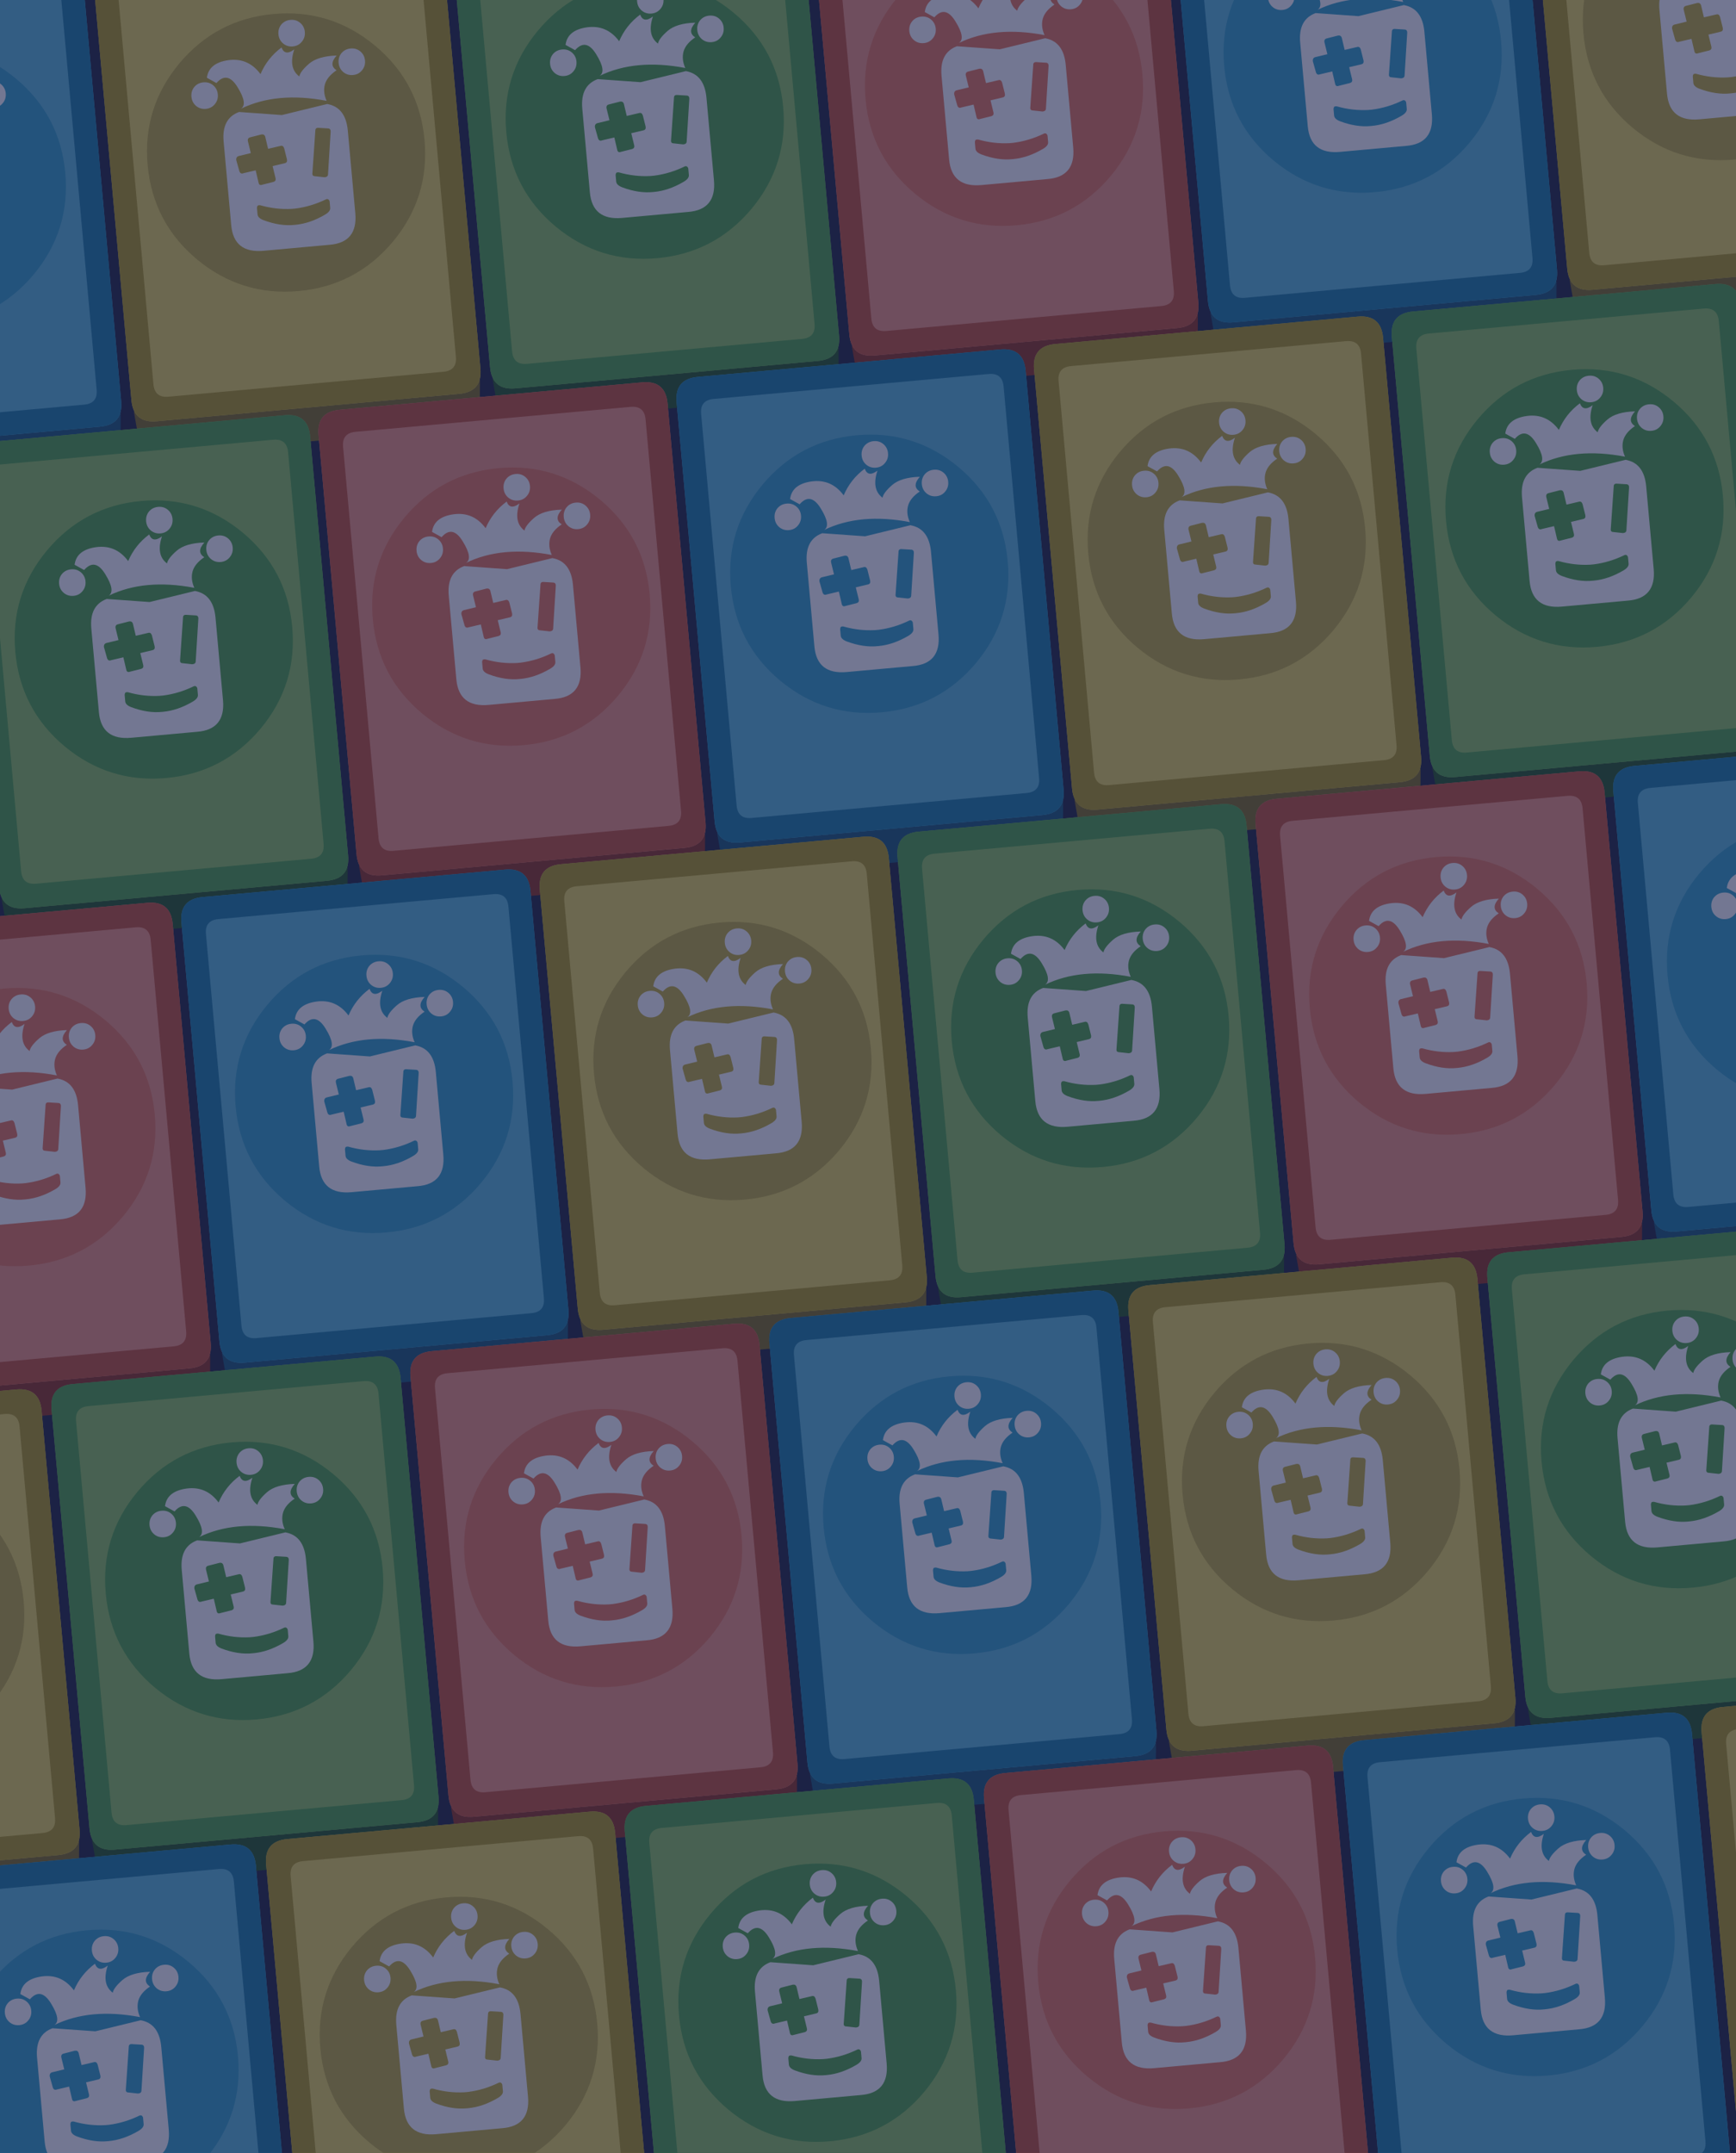
<svg xmlns="http://www.w3.org/2000/svg" version="1.1" xmlns:xlink="http://www.w3.org/1999/xlink" preserveAspectRatio="none" x="0px" y="0px" width="288px" height="357px" viewBox="0 0 288 357">
<defs>
<filter id="Filter_1" x="-20%" y="-20%" width="140%" height="140%" color-interpolation-filters="sRGB">
<feColorMatrix in="SourceGraphic" type="matrix" values="0 0 0 0 255 0 0 0 0 255 0 0 0 0 255 0 0 0 255 0" result="result1"/>

<feColorMatrix in="SourceGraphic" type="matrix" values="0 0 0 0 0 0 0 0 0 0 0 0 0 0 0 0 0 0 1 -0.816" result="result2"/>

<feComposite in2="result1" in="result2" operator="in" result="result3"/>
</filter>

<filter id="Filter_2" x="-20%" y="-20%" width="140%" height="140%" color-interpolation-filters="sRGB">
<feColorMatrix in="SourceGraphic" type="matrix" values="0 0 0 0 255 0 0 0 0 255 0 0 0 0 255 0 0 0 255 0" result="result1"/>

<feColorMatrix in="SourceGraphic" type="matrix" values="0 0 0 0 0 0 0 0 0 0 0 0 0 0 0 0 0 0 1 -0.871" result="result2"/>

<feComposite in2="result1" in="result2" operator="in" result="result3"/>
</filter>

<filter id="Filter_3" x="-20%" y="-20%" width="140%" height="140%" color-interpolation-filters="sRGB">
<feColorMatrix in="SourceGraphic" type="matrix" values="1 0 0 0 0 0 1 0 0 0 0 0 1 0 0 0 0 0 1 0 " result="result1"/>
</filter>

<g id="mcBGRummyq_0_Layer3_0_FILL">
<path fill="#090D24" stroke="none" d="
M 354.2 23.15
L 46.95 23.15 46.95 399.25 354.2 399.25 354.2 23.15 Z"/>
</g>

<g id="mcPieceD109_0_Layer4_0_FILL">
<path fill="#756000" stroke="none" d="
M 149.35 195
L 0.6 195 1.45 204.95
Q 2.331 214.505 12 214.5
L 137.9 214.5
Q 147.556 214.505 148.4 204.95
L 149.35 195 Z"/>
</g>

<g id="mcPieceD109_0_Layer3_0_FILL">
<path fill="#ECD543" stroke="none" d="
M 322.95 79
Q 322.95 69 312.95 69
L 182.95 69
Q 172.95 69 172.95 79
L 172.95 259
Q 172.95 269 182.95 269
L 312.95 269
Q 322.95 269 322.95 259
L 322.95 79 Z"/>
</g>

<g id="mcPieceD109_0_Layer2_0_FILL">
<path fill="#AC9200" stroke="none" d="
M 150 10
Q 150 0 140 0
L 10 0
Q 0 0 0 10
L 0 190
Q 0 200 10 200
L 140 200
Q 150 200 150 190
L 150 10
M 134.1 10
Q 140 10 140 15.9
L 140 184.1
Q 140 190 134.1 190
L 15.9 190
Q 10 190 10 184.1
L 10 15.9
Q 10 10 15.9 10
L 134.1 10 Z"/>
</g>

<g id="mcPieceD109_0_Layer1_0_FILL">
<path fill="#BDA721" stroke="none" d="
M 135 90.5
Q 135 65.9 117.6 48.45 100.1 31 75.5 31 50.9 31 33.4 48.45 16 65.9 16 90.5 16 115.15 33.4 132.6 50.9 150 75.5 150 100.1 150 117.6 132.6 135 115.15 135 90.5 Z"/>
</g>

<g id="FL_0_Comun_Logo_OPQA_mcLogoOPQACara2_0_Layer2_0_FILL">
<path fill="#FFFFFF" stroke="none" d="
M 45.65 27.65
Q 45.55 27.6 45.45 27.6
L 25.75 30.55 7.7 27.6
Q 7.6 27.6 7.55 27.65
L 7.5 27.65
Q 0 29.8 0 39.55
L 0 75.35
Q 0 87.45 12.75 87.45
L 40.95 87.45
Q 53.15 87.6 53.15 75
L 53.15 39.6
Q 53.1 29.8 45.6 27.65
L 45.65 27.65
M 40.85 37.4
L 44.8 38
Q 46.05 38.15 45.8 39.65
L 43.05 57.55
Q 42.9 58.6 41.5 58.6
L 37.55 57.8
Q 36.3 57.7 36.45 56.55
L 39.35 38.5
Q 39.45 37.15 40.85 37.4
M 4.65 47.9
Q 4.65 46.4 6.05 46.25
L 11.1 45.5 10.35 40.55
Q 10.1 39.05 11.35 38.8
L 16.3 38
Q 17.6 37.9 17.85 39.15
L 18.6 44.35 23.95 43.6
Q 25.1 43.35 25.45 44.75
L 26.2 49.55
Q 26.35 50.95 25.1 51.1
L 19.85 51.85 20.65 57.2
Q 20.75 58.35 19.6 58.6
L 14.8 59.35
Q 13.4 59.75 13.25 58.35
L 12.5 53 7.2 53.75
Q 5.9 54.15 5.55 52.75
L 4.65 47.9
M 26.3 70.75
L 27.95 70.75
Q 34.7 70.5 41.3 68 41.8 67.85 42.2 68.1 42.7 68.6 42.7 69.1
L 42.7 71.8
Q 42.7 73.3 40.3 74.45 33.55 77.65 27.2 77.65
L 26.95 77.65
Q 20.75 77.75 13.9 74.45 11.6 73.3 11.6 71.8
L 11.6 69.1
Q 11.6 68.6 11.95 68.1 12.35 67.85 13.1 68 19.6 70.5 26.3 70.75 Z"/>
</g>

<g id="FL_0_Comun_Logo_OPQA_mcLogoOPQACara2_0_Layer1_0_FILL">
<path fill="#FFFFFF" stroke="none" d="
M 45.3 26.25
Q 43.999 22.43 45.2 19.2 46.454 15.968 50.7 13.65 47.397 11.078 51.3 7.4 43.275 6.914 39.2 9.85 35.187 12.783 34.65 14.85 30.196 10.838 33.55 3.15 29.284 5.799 28.2 1.85 21.744 5.814 18.25 12.35 13.676 4.844 5.2 5.2 -3.276 5.606 -4.65 11.85
L -0.8 14.45
Q 4.359 9.551 8.05 17.1 11.801 24.65 8.6 26.3 24.5 20.3 45.3 26.25 Z"/>
</g>

<g id="FL_0_Comun_Logo_OPQA_mcLogoOPQACara2_0_Layer0_0_FILL">
<path fill="#FFFFFF" stroke="none" d="
M -0.65 19.3
Q -0.65 16.9 -2.3 15.25 -3.9 13.65 -6.3 13.65 -8.7 13.65 -10.35 15.25 -11.95 16.9 -11.95 19.3 -11.95 21.7 -10.35 23.35 -8.7 25 -6.3 25 -3.9 25 -2.3 23.35 -0.65 21.7 -0.65 19.3
M 63.15 10.6
Q 63.15 8.2 61.5 6.55 59.9 4.95 57.5 4.95 55.1 4.95 53.45 6.55 51.85 8.2 51.85 10.6 51.85 13 53.45 14.65 55.1 16.3 57.5 16.3 59.9 16.3 61.5 14.65 63.15 13 63.15 10.6
M 38.7 -3.85
Q 38.7 -6.25 37.05 -7.9 35.45 -9.5 33.05 -9.5 30.65 -9.5 29 -7.9 27.4 -6.25 27.4 -3.85 27.4 -1.45 29 0.2 30.65 1.85 33.05 1.85 35.45 1.85 37.05 0.2 38.7 -1.45 38.7 -3.85 Z"/>
</g>

<g id="mcPieceB109_0_Layer4_0_FILL">
<path fill="#851F01" stroke="none" d="
M 149.35 195
L 0.6 195 1.45 204.95
Q 2.331 214.505 12 214.5
L 137.9 214.5
Q 147.556 214.505 148.4 204.95
L 149.35 195 Z"/>
</g>

<g id="mcPieceB109_0_Layer3_0_FILL">
<path fill="#F58C6C" stroke="none" d="
M 322.95 79
Q 322.95 69 312.95 69
L 182.95 69
Q 172.95 69 172.95 79
L 172.95 259
Q 172.95 269 182.95 269
L 312.95 269
Q 322.95 269 322.95 259
L 322.95 79 Z"/>
</g>

<g id="mcPieceB109_0_Layer2_0_FILL">
<path fill="#C24019" stroke="none" d="
M 150 10
Q 150 0 140 0
L 10 0
Q 0 0 0 10
L 0 190
Q 0 200 10 200
L 140 200
Q 150 200 150 190
L 150 10
M 134.1 10
Q 140 10 140 15.9
L 140 184.1
Q 140 190 134.1 190
L 15.9 190
Q 10 190 10 184.1
L 10 15.9
Q 10 10 15.9 10
L 134.1 10 Z"/>
</g>

<g id="mcPieceB109_0_Layer1_0_FILL">
<path fill="#E96A44" stroke="none" d="
M 135 90.5
Q 135 65.9 117.6 48.45 100.1 31 75.5 31 50.9 31 33.4 48.45 16 65.9 16 90.5 16 115.15 33.4 132.6 50.9 150 75.5 150 100.1 150 117.6 132.6 135 115.15 135 90.5 Z"/>
</g>

<g id="mcPieceC109_0_Layer4_0_FILL">
<path fill="#004664" stroke="none" d="
M 149.35 195
L 0.6 195 1.45 204.95
Q 2.331 214.505 12 214.5
L 137.9 214.5
Q 147.556 214.505 148.4 204.95
L 149.35 195 Z"/>
</g>

<g id="mcPieceC109_0_Layer3_0_FILL">
<path fill="#4BB4D4" stroke="none" d="
M 322.95 79
Q 322.95 69 312.95 69
L 182.95 69
Q 172.95 69 172.95 79
L 172.95 259
Q 172.95 269 182.95 269
L 312.95 269
Q 322.95 269 322.95 259
L 322.95 79 Z"/>
</g>

<g id="mcPieceC109_0_Layer2_0_FILL">
<path fill="#007299" stroke="none" d="
M 150 10
Q 150 0 140 0
L 10 0
Q 0 0 0 10
L 0 190
Q 0 200 10 200
L 140 200
Q 150 200 150 190
L 150 10
M 134.1 10
Q 140 10 140 15.9
L 140 184.1
Q 140 190 134.1 190
L 15.9 190
Q 10 190 10 184.1
L 10 15.9
Q 10 10 15.9 10
L 134.1 10 Z"/>
</g>

<g id="mcPieceC109_0_Layer1_0_FILL">
<path fill="#1B9AC0" stroke="none" d="
M 135 90.5
Q 135 65.9 117.6 48.45 100.1 31 75.5 31 50.9 31 33.4 48.45 16 65.9 16 90.5 16 115.15 33.4 132.6 50.9 150 75.5 150 100.1 150 117.6 132.6 135 115.15 135 90.5 Z"/>
</g>

<g id="mcPieceA109_0_Layer4_0_FILL">
<path fill="#0F4605" stroke="none" d="
M 149.35 195
L 0.6 195 1.45 204.95
Q 2.331 214.505 12 214.5
L 137.9 214.5
Q 147.556 214.505 148.4 204.95
L 149.35 195 Z"/>
</g>

<g id="mcPieceA109_0_Layer3_0_FILL">
<path fill="#85C249" stroke="none" d="
M 322.95 79
Q 322.95 69 312.95 69
L 182.95 69
Q 172.95 69 172.95 79
L 172.95 259
Q 172.95 269 182.95 269
L 312.95 269
Q 322.95 269 322.95 259
L 322.95 79 Z"/>
</g>

<g id="mcPieceA109_0_Layer2_0_FILL">
<path fill="#3D9C2C" stroke="none" d="
M 150 10
Q 150 0 140 0
L 10 0
Q 0 0 0 10
L 0 190
Q 0 200 10 200
L 140 200
Q 150 200 150 190
L 150 10
M 134.1 10
Q 140 10 140 15.9
L 140 184.1
Q 140 190 134.1 190
L 15.9 190
Q 10 190 10 184.1
L 10 15.9
Q 10 10 15.9 10
L 134.1 10 Z"/>
</g>

<g id="mcPieceA109_0_Layer1_0_FILL">
<path fill="#3D9C2C" stroke="none" d="
M 135 90.5
Q 135 65.9 117.6 48.45 100.1 31 75.5 31 50.9 31 33.4 48.45 16 65.9 16 90.5 16 115.15 33.4 132.6 50.9 150 75.5 150 100.1 150 117.6 132.6 135 115.15 135 90.5 Z"/>
</g>

<g id="mcBGRummyq_0_Layer0_0_FILL">
<path fill="#272D57" fill-opacity="0.647" stroke="none" d="
M 351.7 395.95
L 351.7 30.35 55.7 30.35 55.7 395.95 351.7 395.95 Z"/>
</g>

<path id="Layer0_0_1_STROKES" stroke="#583F1F" stroke-opacity="0.212" stroke-width="1" stroke-linejoin="round" stroke-linecap="round" fill="none" d="
M -452 47.2
L -244.8 47.2 -244.8 340.8 -452 340.8 -452 47.2 Z"/>

<path id="mcPieceD109_0_Layer3_0_1_STROKES" stroke="#FFFFFF" stroke-opacity="0" stroke-width="7.95" stroke-linejoin="round" stroke-linecap="round" fill="none" d="
M 182.95 69
L 312.95 69
Q 322.95 69 322.95 79
L 322.95 259
Q 322.95 269 312.95 269
L 182.95 269
Q 172.95 269 172.95 259
L 172.95 79
Q 172.95 69 182.95 69 Z"/>

<path id="mcPieceB109_0_Layer3_0_1_STROKES" stroke="#FFFFFF" stroke-opacity="0" stroke-width="7.95" stroke-linejoin="round" stroke-linecap="round" fill="none" d="
M 182.95 69
L 312.95 69
Q 322.95 69 322.95 79
L 322.95 259
Q 322.95 269 312.95 269
L 182.95 269
Q 172.95 269 172.95 259
L 172.95 79
Q 172.95 69 182.95 69 Z"/>

<path id="mcPieceC109_0_Layer3_0_1_STROKES" stroke="#FFFFFF" stroke-opacity="0" stroke-width="7.95" stroke-linejoin="round" stroke-linecap="round" fill="none" d="
M 182.95 69
L 312.95 69
Q 322.95 69 322.95 79
L 322.95 259
Q 322.95 269 312.95 269
L 182.95 269
Q 172.95 269 172.95 259
L 172.95 79
Q 172.95 69 182.95 69 Z"/>

<path id="mcPieceA109_0_Layer3_0_1_STROKES" stroke="#FFFFFF" stroke-opacity="0" stroke-width="7.95" stroke-linejoin="round" stroke-linecap="round" fill="none" d="
M 182.95 69
L 312.95 69
Q 322.95 69 322.95 79
L 322.95 259
Q 322.95 269 312.95 269
L 182.95 269
Q 172.95 269 172.95 259
L 172.95 79
Q 172.95 69 182.95 69 Z"/>
</defs>

<g transform="matrix( 1, 0, 0, 1, 0,0) ">
<use xlink:href="#Layer0_0_1_STROKES"/>
</g>

<g id="mcBG" transform="matrix( 1, 0, 0, 1, 0,0) ">
<g transform="matrix( 1, 0, 0, 1, -60.5,-35.15) ">
<g transform="matrix( 1, 0, 0, 1, 0,0) ">
<use xlink:href="#mcBGRummyq_0_Layer3_0_FILL"/>
</g>

<g transform="matrix( 0.386, -0.035, 0.035, 0.386, 313.85,6.35) ">
<g transform="matrix( 1, 0, 0, 1, 0,0) ">
<use xlink:href="#mcPieceD109_0_Layer4_0_FILL"/>
</g>

<g transform="matrix( 1, 0, 0, 1, -172.95,-69) ">
<use xlink:href="#mcPieceD109_0_Layer3_0_FILL"/>

<use xlink:href="#mcPieceD109_0_Layer3_0_1_STROKES"/>
</g>

<g transform="matrix( 1, 0, 0, 1, 0,0) ">
<use xlink:href="#mcPieceD109_0_Layer2_0_FILL"/>
</g>

<g transform="matrix( 1, 0, 0, 1, 0,0) ">
<use xlink:href="#mcPieceD109_0_Layer1_0_FILL"/>
</g>

<g transform="matrix( 1.004, 0, 0, 1.004, 49.3,43.7) ">
<g transform="matrix( 1, 0, 0, 1, 0,0) ">
<use filter="url(#Filter_1)" xlink:href="#FL_0_Comun_Logo_OPQA_mcLogoOPQACara2_0_Layer2_0_FILL"/>
</g>

<g transform="matrix( 1, 0, 0, 1, 0,0) ">
<use filter="url(#Filter_1)" xlink:href="#FL_0_Comun_Logo_OPQA_mcLogoOPQACara2_0_Layer1_0_FILL"/>
</g>

<g transform="matrix( 1, 0, 0, 1, 0,0) ">
<use filter="url(#Filter_1)" xlink:href="#FL_0_Comun_Logo_OPQA_mcLogoOPQACara2_0_Layer0_0_FILL"/>
</g>
</g>
</g>

<g transform="matrix( 0.386, -0.035, 0.035, 0.386, 350.35,81.7) ">
<g transform="matrix( 1, 0, 0, 1, 0,0) ">
<use xlink:href="#mcPieceB109_0_Layer4_0_FILL"/>
</g>

<g transform="matrix( 1, 0, 0, 1, -172.95,-69) ">
<use xlink:href="#mcPieceB109_0_Layer3_0_FILL"/>

<use xlink:href="#mcPieceB109_0_Layer3_0_1_STROKES"/>
</g>

<g transform="matrix( 1, 0, 0, 1, 0,0) ">
<use xlink:href="#mcPieceB109_0_Layer2_0_FILL"/>
</g>

<g transform="matrix( 1, 0, 0, 1, 0,0) ">
<use xlink:href="#mcPieceB109_0_Layer1_0_FILL"/>
</g>

<g transform="matrix( 1.004, 0, 0, 1.004, 49.3,43.7) ">
<g transform="matrix( 1, 0, 0, 1, 0,0) ">
<use filter="url(#Filter_2)" xlink:href="#FL_0_Comun_Logo_OPQA_mcLogoOPQACara2_0_Layer2_0_FILL"/>
</g>

<g transform="matrix( 1, 0, 0, 1, 0,0) ">
<use filter="url(#Filter_2)" xlink:href="#FL_0_Comun_Logo_OPQA_mcLogoOPQACara2_0_Layer1_0_FILL"/>
</g>

<g transform="matrix( 1, 0, 0, 1, 0,0) ">
<use filter="url(#Filter_2)" xlink:href="#FL_0_Comun_Logo_OPQA_mcLogoOPQACara2_0_Layer0_0_FILL"/>
</g>
</g>
</g>

<g transform="matrix( 0.386, -0.035, 0.035, 0.386, 16.05,33.6) ">
<g transform="matrix( 1, 0, 0, 1, 0,0) ">
<use xlink:href="#mcPieceC109_0_Layer4_0_FILL"/>
</g>

<g transform="matrix( 1, 0, 0, 1, -172.95,-69) ">
<use xlink:href="#mcPieceC109_0_Layer3_0_FILL"/>

<use xlink:href="#mcPieceC109_0_Layer3_0_1_STROKES"/>
</g>

<g transform="matrix( 1, 0, 0, 1, 0,0) ">
<use xlink:href="#mcPieceC109_0_Layer2_0_FILL"/>
</g>

<g transform="matrix( 1, 0, 0, 1, 0,0) ">
<use xlink:href="#mcPieceC109_0_Layer1_0_FILL"/>
</g>

<g transform="matrix( 1.004, 0, 0, 1.004, 49.3,43.7) ">
<g transform="matrix( 1, 0, 0, 1, 0,0) ">
<use filter="url(#Filter_2)" xlink:href="#FL_0_Comun_Logo_OPQA_mcLogoOPQACara2_0_Layer2_0_FILL"/>
</g>

<g transform="matrix( 1, 0, 0, 1, 0,0) ">
<use filter="url(#Filter_2)" xlink:href="#FL_0_Comun_Logo_OPQA_mcLogoOPQACara2_0_Layer1_0_FILL"/>
</g>

<g transform="matrix( 1, 0, 0, 1, 0,0) ">
<use filter="url(#Filter_2)" xlink:href="#FL_0_Comun_Logo_OPQA_mcLogoOPQACara2_0_Layer0_0_FILL"/>
</g>
</g>
</g>

<g transform="matrix( 0.386, -0.035, 0.035, 0.386, 75.65,28.15) ">
<g transform="matrix( 1, 0, 0, 1, 0,0) ">
<use xlink:href="#mcPieceD109_0_Layer4_0_FILL"/>
</g>

<g transform="matrix( 1, 0, 0, 1, -172.95,-69) ">
<use xlink:href="#mcPieceD109_0_Layer3_0_FILL"/>

<use xlink:href="#mcPieceD109_0_Layer3_0_1_STROKES"/>
</g>

<g transform="matrix( 1, 0, 0, 1, 0,0) ">
<use xlink:href="#mcPieceD109_0_Layer2_0_FILL"/>
</g>

<g transform="matrix( 1, 0, 0, 1, 0,0) ">
<use xlink:href="#mcPieceD109_0_Layer1_0_FILL"/>
</g>

<g transform="matrix( 1.004, 0, 0, 1.004, 49.3,43.7) ">
<g transform="matrix( 1, 0, 0, 1, 0,0) ">
<use filter="url(#Filter_1)" xlink:href="#FL_0_Comun_Logo_OPQA_mcLogoOPQACara2_0_Layer2_0_FILL"/>
</g>

<g transform="matrix( 1, 0, 0, 1, 0,0) ">
<use filter="url(#Filter_1)" xlink:href="#FL_0_Comun_Logo_OPQA_mcLogoOPQACara2_0_Layer1_0_FILL"/>
</g>

<g transform="matrix( 1, 0, 0, 1, 0,0) ">
<use filter="url(#Filter_1)" xlink:href="#FL_0_Comun_Logo_OPQA_mcLogoOPQACara2_0_Layer0_0_FILL"/>
</g>
</g>
</g>

<g filter="url(#Filter_3)" transform="matrix( 1, 0, 0, 1, 60.5,35.15) ">
<g transform="matrix( 0.386, -0.035, 0.035, 0.386, 74.65,-12.45) ">
<g transform="matrix( 1, 0, 0, 1, 0,0) ">
<use xlink:href="#mcPieceA109_0_Layer4_0_FILL"/>
</g>

<g transform="matrix( 1, 0, 0, 1, -172.95,-69) ">
<use xlink:href="#mcPieceA109_0_Layer3_0_FILL"/>

<use xlink:href="#mcPieceA109_0_Layer3_0_1_STROKES"/>
</g>

<g transform="matrix( 1, 0, 0, 1, 0,0) ">
<use xlink:href="#mcPieceA109_0_Layer2_0_FILL"/>
</g>

<g transform="matrix( 1, 0, 0, 1, 0,0) ">
<use xlink:href="#mcPieceA109_0_Layer1_0_FILL"/>
</g>

<g transform="matrix( 1.004, 0, 0, 1.004, 49.3,43.7) ">
<g transform="matrix( 1, 0, 0, 1, 0,0) ">
<use filter="url(#Filter_2)" xlink:href="#FL_0_Comun_Logo_OPQA_mcLogoOPQACara2_0_Layer2_0_FILL"/>
</g>

<g transform="matrix( 1, 0, 0, 1, 0,0) ">
<use filter="url(#Filter_2)" xlink:href="#FL_0_Comun_Logo_OPQA_mcLogoOPQACara2_0_Layer1_0_FILL"/>
</g>

<g transform="matrix( 1, 0, 0, 1, 0,0) ">
<use filter="url(#Filter_2)" xlink:href="#FL_0_Comun_Logo_OPQA_mcLogoOPQACara2_0_Layer0_0_FILL"/>
</g>
</g>
</g>
</g>

<g transform="matrix( 0.386, -0.035, 0.035, 0.386, 194.75,17.25) ">
<g transform="matrix( 1, 0, 0, 1, 0,0) ">
<use xlink:href="#mcPieceB109_0_Layer4_0_FILL"/>
</g>

<g transform="matrix( 1, 0, 0, 1, -172.95,-69) ">
<use xlink:href="#mcPieceB109_0_Layer3_0_FILL"/>

<use xlink:href="#mcPieceB109_0_Layer3_0_1_STROKES"/>
</g>

<g transform="matrix( 1, 0, 0, 1, 0,0) ">
<use xlink:href="#mcPieceB109_0_Layer2_0_FILL"/>
</g>

<g transform="matrix( 1, 0, 0, 1, 0,0) ">
<use xlink:href="#mcPieceB109_0_Layer1_0_FILL"/>
</g>

<g transform="matrix( 1.004, 0, 0, 1.004, 49.3,43.7) ">
<g transform="matrix( 1, 0, 0, 1, 0,0) ">
<use filter="url(#Filter_2)" xlink:href="#FL_0_Comun_Logo_OPQA_mcLogoOPQACara2_0_Layer2_0_FILL"/>
</g>

<g transform="matrix( 1, 0, 0, 1, 0,0) ">
<use filter="url(#Filter_2)" xlink:href="#FL_0_Comun_Logo_OPQA_mcLogoOPQACara2_0_Layer1_0_FILL"/>
</g>

<g transform="matrix( 1, 0, 0, 1, 0,0) ">
<use filter="url(#Filter_2)" xlink:href="#FL_0_Comun_Logo_OPQA_mcLogoOPQACara2_0_Layer0_0_FILL"/>
</g>
</g>
</g>

<g transform="matrix( 0.386, -0.035, 0.035, 0.386, 254.25,11.75) ">
<g transform="matrix( 1, 0, 0, 1, 0,0) ">
<use xlink:href="#mcPieceC109_0_Layer4_0_FILL"/>
</g>

<g transform="matrix( 1, 0, 0, 1, -172.95,-69) ">
<use xlink:href="#mcPieceC109_0_Layer3_0_FILL"/>

<use xlink:href="#mcPieceC109_0_Layer3_0_1_STROKES"/>
</g>

<g transform="matrix( 1, 0, 0, 1, 0,0) ">
<use xlink:href="#mcPieceC109_0_Layer2_0_FILL"/>
</g>

<g transform="matrix( 1, 0, 0, 1, 0,0) ">
<use xlink:href="#mcPieceC109_0_Layer1_0_FILL"/>
</g>

<g transform="matrix( 1.004, 0, 0, 1.004, 49.3,43.7) ">
<g transform="matrix( 1, 0, 0, 1, 0,0) ">
<use filter="url(#Filter_2)" xlink:href="#FL_0_Comun_Logo_OPQA_mcLogoOPQACara2_0_Layer2_0_FILL"/>
</g>

<g transform="matrix( 1, 0, 0, 1, 0,0) ">
<use filter="url(#Filter_2)" xlink:href="#FL_0_Comun_Logo_OPQA_mcLogoOPQACara2_0_Layer1_0_FILL"/>
</g>

<g transform="matrix( 1, 0, 0, 1, 0,0) ">
<use filter="url(#Filter_2)" xlink:href="#FL_0_Comun_Logo_OPQA_mcLogoOPQACara2_0_Layer0_0_FILL"/>
</g>
</g>
</g>

<g transform="matrix( 0.386, -0.035, 0.035, 0.386, -5.65,114.3) ">
<g transform="matrix( 1, 0, 0, 1, 0,0) ">
<use xlink:href="#mcPieceD109_0_Layer4_0_FILL"/>
</g>

<g transform="matrix( 1, 0, 0, 1, -172.95,-69) ">
<use xlink:href="#mcPieceD109_0_Layer3_0_FILL"/>

<use xlink:href="#mcPieceD109_0_Layer3_0_1_STROKES"/>
</g>

<g transform="matrix( 1, 0, 0, 1, 0,0) ">
<use xlink:href="#mcPieceD109_0_Layer2_0_FILL"/>
</g>

<g transform="matrix( 1, 0, 0, 1, 0,0) ">
<use xlink:href="#mcPieceD109_0_Layer1_0_FILL"/>
</g>

<g transform="matrix( 1.004, 0, 0, 1.004, 49.3,43.7) ">
<g transform="matrix( 1, 0, 0, 1, 0,0) ">
<use filter="url(#Filter_1)" xlink:href="#FL_0_Comun_Logo_OPQA_mcLogoOPQACara2_0_Layer2_0_FILL"/>
</g>

<g transform="matrix( 1, 0, 0, 1, 0,0) ">
<use filter="url(#Filter_1)" xlink:href="#FL_0_Comun_Logo_OPQA_mcLogoOPQACara2_0_Layer1_0_FILL"/>
</g>

<g transform="matrix( 1, 0, 0, 1, 0,0) ">
<use filter="url(#Filter_1)" xlink:href="#FL_0_Comun_Logo_OPQA_mcLogoOPQACara2_0_Layer0_0_FILL"/>
</g>
</g>
</g>

<g filter="url(#Filter_3)" transform="matrix( 1, 0, 0, 1, 60.5,35.15) ">
<g transform="matrix( 0.386, -0.035, 0.035, 0.386, -6.8,73.75) ">
<g transform="matrix( 1, 0, 0, 1, 0,0) ">
<use xlink:href="#mcPieceA109_0_Layer4_0_FILL"/>
</g>

<g transform="matrix( 1, 0, 0, 1, -172.95,-69) ">
<use xlink:href="#mcPieceA109_0_Layer3_0_FILL"/>

<use xlink:href="#mcPieceA109_0_Layer3_0_1_STROKES"/>
</g>

<g transform="matrix( 1, 0, 0, 1, 0,0) ">
<use xlink:href="#mcPieceA109_0_Layer2_0_FILL"/>
</g>

<g transform="matrix( 1, 0, 0, 1, 0,0) ">
<use xlink:href="#mcPieceA109_0_Layer1_0_FILL"/>
</g>

<g transform="matrix( 1.004, 0, 0, 1.004, 49.3,43.7) ">
<g transform="matrix( 1, 0, 0, 1, 0,0) ">
<use filter="url(#Filter_2)" xlink:href="#FL_0_Comun_Logo_OPQA_mcLogoOPQACara2_0_Layer2_0_FILL"/>
</g>

<g transform="matrix( 1, 0, 0, 1, 0,0) ">
<use filter="url(#Filter_2)" xlink:href="#FL_0_Comun_Logo_OPQA_mcLogoOPQACara2_0_Layer1_0_FILL"/>
</g>

<g transform="matrix( 1, 0, 0, 1, 0,0) ">
<use filter="url(#Filter_2)" xlink:href="#FL_0_Comun_Logo_OPQA_mcLogoOPQACara2_0_Layer0_0_FILL"/>
</g>
</g>
</g>
</g>

<g transform="matrix( 0.386, -0.035, 0.035, 0.386, 113,103.45) ">
<g transform="matrix( 1, 0, 0, 1, 0,0) ">
<use xlink:href="#mcPieceB109_0_Layer4_0_FILL"/>
</g>

<g transform="matrix( 1, 0, 0, 1, -172.95,-69) ">
<use xlink:href="#mcPieceB109_0_Layer3_0_FILL"/>

<use xlink:href="#mcPieceB109_0_Layer3_0_1_STROKES"/>
</g>

<g transform="matrix( 1, 0, 0, 1, 0,0) ">
<use xlink:href="#mcPieceB109_0_Layer2_0_FILL"/>
</g>

<g transform="matrix( 1, 0, 0, 1, 0,0) ">
<use xlink:href="#mcPieceB109_0_Layer1_0_FILL"/>
</g>

<g transform="matrix( 1.004, 0, 0, 1.004, 49.3,43.7) ">
<g transform="matrix( 1, 0, 0, 1, 0,0) ">
<use filter="url(#Filter_2)" xlink:href="#FL_0_Comun_Logo_OPQA_mcLogoOPQACara2_0_Layer2_0_FILL"/>
</g>

<g transform="matrix( 1, 0, 0, 1, 0,0) ">
<use filter="url(#Filter_2)" xlink:href="#FL_0_Comun_Logo_OPQA_mcLogoOPQACara2_0_Layer1_0_FILL"/>
</g>

<g transform="matrix( 1, 0, 0, 1, 0,0) ">
<use filter="url(#Filter_2)" xlink:href="#FL_0_Comun_Logo_OPQA_mcLogoOPQACara2_0_Layer0_0_FILL"/>
</g>
</g>
</g>

<g transform="matrix( 0.386, -0.035, 0.035, 0.386, 172.4,98) ">
<g transform="matrix( 1, 0, 0, 1, 0,0) ">
<use xlink:href="#mcPieceC109_0_Layer4_0_FILL"/>
</g>

<g transform="matrix( 1, 0, 0, 1, -172.95,-69) ">
<use xlink:href="#mcPieceC109_0_Layer3_0_FILL"/>

<use xlink:href="#mcPieceC109_0_Layer3_0_1_STROKES"/>
</g>

<g transform="matrix( 1, 0, 0, 1, 0,0) ">
<use xlink:href="#mcPieceC109_0_Layer2_0_FILL"/>
</g>

<g transform="matrix( 1, 0, 0, 1, 0,0) ">
<use xlink:href="#mcPieceC109_0_Layer1_0_FILL"/>
</g>

<g transform="matrix( 1.004, 0, 0, 1.004, 49.3,43.7) ">
<g transform="matrix( 1, 0, 0, 1, 0,0) ">
<use filter="url(#Filter_2)" xlink:href="#FL_0_Comun_Logo_OPQA_mcLogoOPQACara2_0_Layer2_0_FILL"/>
</g>

<g transform="matrix( 1, 0, 0, 1, 0,0) ">
<use filter="url(#Filter_2)" xlink:href="#FL_0_Comun_Logo_OPQA_mcLogoOPQACara2_0_Layer1_0_FILL"/>
</g>

<g transform="matrix( 1, 0, 0, 1, 0,0) ">
<use filter="url(#Filter_2)" xlink:href="#FL_0_Comun_Logo_OPQA_mcLogoOPQACara2_0_Layer0_0_FILL"/>
</g>
</g>
</g>

<g transform="matrix( 0.386, -0.035, 0.035, 0.386, 231.7,92.55) ">
<g transform="matrix( 1, 0, 0, 1, 0,0) ">
<use xlink:href="#mcPieceD109_0_Layer4_0_FILL"/>
</g>

<g transform="matrix( 1, 0, 0, 1, -172.95,-69) ">
<use xlink:href="#mcPieceD109_0_Layer3_0_FILL"/>

<use xlink:href="#mcPieceD109_0_Layer3_0_1_STROKES"/>
</g>

<g transform="matrix( 1, 0, 0, 1, 0,0) ">
<use xlink:href="#mcPieceD109_0_Layer2_0_FILL"/>
</g>

<g transform="matrix( 1, 0, 0, 1, 0,0) ">
<use xlink:href="#mcPieceD109_0_Layer1_0_FILL"/>
</g>

<g transform="matrix( 1.004, 0, 0, 1.004, 49.3,43.7) ">
<g transform="matrix( 1, 0, 0, 1, 0,0) ">
<use filter="url(#Filter_1)" xlink:href="#FL_0_Comun_Logo_OPQA_mcLogoOPQACara2_0_Layer2_0_FILL"/>
</g>

<g transform="matrix( 1, 0, 0, 1, 0,0) ">
<use filter="url(#Filter_1)" xlink:href="#FL_0_Comun_Logo_OPQA_mcLogoOPQACara2_0_Layer1_0_FILL"/>
</g>

<g transform="matrix( 1, 0, 0, 1, 0,0) ">
<use filter="url(#Filter_1)" xlink:href="#FL_0_Comun_Logo_OPQA_mcLogoOPQACara2_0_Layer0_0_FILL"/>
</g>
</g>
</g>

<g filter="url(#Filter_3)" transform="matrix( 1, 0, 0, 1, 60.5,35.15) ">
<g transform="matrix( 0.386, -0.035, 0.035, 0.386, 230.55,52) ">
<g transform="matrix( 1, 0, 0, 1, 0,0) ">
<use xlink:href="#mcPieceA109_0_Layer4_0_FILL"/>
</g>

<g transform="matrix( 1, 0, 0, 1, -172.95,-69) ">
<use xlink:href="#mcPieceA109_0_Layer3_0_FILL"/>

<use xlink:href="#mcPieceA109_0_Layer3_0_1_STROKES"/>
</g>

<g transform="matrix( 1, 0, 0, 1, 0,0) ">
<use xlink:href="#mcPieceA109_0_Layer2_0_FILL"/>
</g>

<g transform="matrix( 1, 0, 0, 1, 0,0) ">
<use xlink:href="#mcPieceA109_0_Layer1_0_FILL"/>
</g>

<g transform="matrix( 1.004, 0, 0, 1.004, 49.3,43.7) ">
<g transform="matrix( 1, 0, 0, 1, 0,0) ">
<use filter="url(#Filter_2)" xlink:href="#FL_0_Comun_Logo_OPQA_mcLogoOPQACara2_0_Layer2_0_FILL"/>
</g>

<g transform="matrix( 1, 0, 0, 1, 0,0) ">
<use filter="url(#Filter_2)" xlink:href="#FL_0_Comun_Logo_OPQA_mcLogoOPQACara2_0_Layer1_0_FILL"/>
</g>

<g transform="matrix( 1, 0, 0, 1, 0,0) ">
<use filter="url(#Filter_2)" xlink:href="#FL_0_Comun_Logo_OPQA_mcLogoOPQACara2_0_Layer0_0_FILL"/>
</g>
</g>
</g>
</g>

<g transform="matrix( 0.386, -0.035, 0.035, 0.386, 30.9,189.75) ">
<g transform="matrix( 1, 0, 0, 1, 0,0) ">
<use xlink:href="#mcPieceB109_0_Layer4_0_FILL"/>
</g>

<g transform="matrix( 1, 0, 0, 1, -172.95,-69) ">
<use xlink:href="#mcPieceB109_0_Layer3_0_FILL"/>

<use xlink:href="#mcPieceB109_0_Layer3_0_1_STROKES"/>
</g>

<g transform="matrix( 1, 0, 0, 1, 0,0) ">
<use xlink:href="#mcPieceB109_0_Layer2_0_FILL"/>
</g>

<g transform="matrix( 1, 0, 0, 1, 0,0) ">
<use xlink:href="#mcPieceB109_0_Layer1_0_FILL"/>
</g>

<g transform="matrix( 1.004, 0, 0, 1.004, 49.3,43.7) ">
<g transform="matrix( 1, 0, 0, 1, 0,0) ">
<use filter="url(#Filter_2)" xlink:href="#FL_0_Comun_Logo_OPQA_mcLogoOPQACara2_0_Layer2_0_FILL"/>
</g>

<g transform="matrix( 1, 0, 0, 1, 0,0) ">
<use filter="url(#Filter_2)" xlink:href="#FL_0_Comun_Logo_OPQA_mcLogoOPQACara2_0_Layer1_0_FILL"/>
</g>

<g transform="matrix( 1, 0, 0, 1, 0,0) ">
<use filter="url(#Filter_2)" xlink:href="#FL_0_Comun_Logo_OPQA_mcLogoOPQACara2_0_Layer0_0_FILL"/>
</g>
</g>
</g>

<g transform="matrix( 0.386, -0.035, 0.035, 0.386, 90.25,184.25) ">
<g transform="matrix( 1, 0, 0, 1, 0,0) ">
<use xlink:href="#mcPieceC109_0_Layer4_0_FILL"/>
</g>

<g transform="matrix( 1, 0, 0, 1, -172.95,-69) ">
<use xlink:href="#mcPieceC109_0_Layer3_0_FILL"/>

<use xlink:href="#mcPieceC109_0_Layer3_0_1_STROKES"/>
</g>

<g transform="matrix( 1, 0, 0, 1, 0,0) ">
<use xlink:href="#mcPieceC109_0_Layer2_0_FILL"/>
</g>

<g transform="matrix( 1, 0, 0, 1, 0,0) ">
<use xlink:href="#mcPieceC109_0_Layer1_0_FILL"/>
</g>

<g transform="matrix( 1.004, 0, 0, 1.004, 49.3,43.7) ">
<g transform="matrix( 1, 0, 0, 1, 0,0) ">
<use filter="url(#Filter_2)" xlink:href="#FL_0_Comun_Logo_OPQA_mcLogoOPQACara2_0_Layer2_0_FILL"/>
</g>

<g transform="matrix( 1, 0, 0, 1, 0,0) ">
<use filter="url(#Filter_2)" xlink:href="#FL_0_Comun_Logo_OPQA_mcLogoOPQACara2_0_Layer1_0_FILL"/>
</g>

<g transform="matrix( 1, 0, 0, 1, 0,0) ">
<use filter="url(#Filter_2)" xlink:href="#FL_0_Comun_Logo_OPQA_mcLogoOPQACara2_0_Layer0_0_FILL"/>
</g>
</g>
</g>

<g transform="matrix( 0.386, -0.035, 0.035, 0.386, 149.7,178.8) ">
<g transform="matrix( 1, 0, 0, 1, 0,0) ">
<use xlink:href="#mcPieceD109_0_Layer4_0_FILL"/>
</g>

<g transform="matrix( 1, 0, 0, 1, -172.95,-69) ">
<use xlink:href="#mcPieceD109_0_Layer3_0_FILL"/>

<use xlink:href="#mcPieceD109_0_Layer3_0_1_STROKES"/>
</g>

<g transform="matrix( 1, 0, 0, 1, 0,0) ">
<use xlink:href="#mcPieceD109_0_Layer2_0_FILL"/>
</g>

<g transform="matrix( 1, 0, 0, 1, 0,0) ">
<use xlink:href="#mcPieceD109_0_Layer1_0_FILL"/>
</g>

<g transform="matrix( 1.004, 0, 0, 1.004, 49.3,43.7) ">
<g transform="matrix( 1, 0, 0, 1, 0,0) ">
<use filter="url(#Filter_1)" xlink:href="#FL_0_Comun_Logo_OPQA_mcLogoOPQACara2_0_Layer2_0_FILL"/>
</g>

<g transform="matrix( 1, 0, 0, 1, 0,0) ">
<use filter="url(#Filter_1)" xlink:href="#FL_0_Comun_Logo_OPQA_mcLogoOPQACara2_0_Layer1_0_FILL"/>
</g>

<g transform="matrix( 1, 0, 0, 1, 0,0) ">
<use filter="url(#Filter_1)" xlink:href="#FL_0_Comun_Logo_OPQA_mcLogoOPQACara2_0_Layer0_0_FILL"/>
</g>
</g>
</g>

<g filter="url(#Filter_3)" transform="matrix( 1, 0, 0, 1, 60.5,35.15) ">
<g transform="matrix( 0.386, -0.035, 0.035, 0.386, 148.55,138.25) ">
<g transform="matrix( 1, 0, 0, 1, 0,0) ">
<use xlink:href="#mcPieceA109_0_Layer4_0_FILL"/>
</g>

<g transform="matrix( 1, 0, 0, 1, -172.95,-69) ">
<use xlink:href="#mcPieceA109_0_Layer3_0_FILL"/>

<use xlink:href="#mcPieceA109_0_Layer3_0_1_STROKES"/>
</g>

<g transform="matrix( 1, 0, 0, 1, 0,0) ">
<use xlink:href="#mcPieceA109_0_Layer2_0_FILL"/>
</g>

<g transform="matrix( 1, 0, 0, 1, 0,0) ">
<use xlink:href="#mcPieceA109_0_Layer1_0_FILL"/>
</g>

<g transform="matrix( 1.004, 0, 0, 1.004, 49.3,43.7) ">
<g transform="matrix( 1, 0, 0, 1, 0,0) ">
<use filter="url(#Filter_2)" xlink:href="#FL_0_Comun_Logo_OPQA_mcLogoOPQACara2_0_Layer2_0_FILL"/>
</g>

<g transform="matrix( 1, 0, 0, 1, 0,0) ">
<use filter="url(#Filter_2)" xlink:href="#FL_0_Comun_Logo_OPQA_mcLogoOPQACara2_0_Layer1_0_FILL"/>
</g>

<g transform="matrix( 1, 0, 0, 1, 0,0) ">
<use filter="url(#Filter_2)" xlink:href="#FL_0_Comun_Logo_OPQA_mcLogoOPQACara2_0_Layer0_0_FILL"/>
</g>
</g>
</g>
</g>

<g transform="matrix( 0.386, -0.035, 0.035, 0.386, 268.45,167.95) ">
<g transform="matrix( 1, 0, 0, 1, 0,0) ">
<use xlink:href="#mcPieceB109_0_Layer4_0_FILL"/>
</g>

<g transform="matrix( 1, 0, 0, 1, -172.95,-69) ">
<use xlink:href="#mcPieceB109_0_Layer3_0_FILL"/>

<use xlink:href="#mcPieceB109_0_Layer3_0_1_STROKES"/>
</g>

<g transform="matrix( 1, 0, 0, 1, 0,0) ">
<use xlink:href="#mcPieceB109_0_Layer2_0_FILL"/>
</g>

<g transform="matrix( 1, 0, 0, 1, 0,0) ">
<use xlink:href="#mcPieceB109_0_Layer1_0_FILL"/>
</g>

<g transform="matrix( 1.004, 0, 0, 1.004, 49.3,43.7) ">
<g transform="matrix( 1, 0, 0, 1, 0,0) ">
<use filter="url(#Filter_2)" xlink:href="#FL_0_Comun_Logo_OPQA_mcLogoOPQACara2_0_Layer2_0_FILL"/>
</g>

<g transform="matrix( 1, 0, 0, 1, 0,0) ">
<use filter="url(#Filter_2)" xlink:href="#FL_0_Comun_Logo_OPQA_mcLogoOPQACara2_0_Layer1_0_FILL"/>
</g>

<g transform="matrix( 1, 0, 0, 1, 0,0) ">
<use filter="url(#Filter_2)" xlink:href="#FL_0_Comun_Logo_OPQA_mcLogoOPQACara2_0_Layer0_0_FILL"/>
</g>
</g>
</g>

<g transform="matrix( 0.386, -0.035, 0.035, 0.386, 327.8,162.5) ">
<g transform="matrix( 1, 0, 0, 1, 0,0) ">
<use xlink:href="#mcPieceC109_0_Layer4_0_FILL"/>
</g>

<g transform="matrix( 1, 0, 0, 1, -172.95,-69) ">
<use xlink:href="#mcPieceC109_0_Layer3_0_FILL"/>

<use xlink:href="#mcPieceC109_0_Layer3_0_1_STROKES"/>
</g>

<g transform="matrix( 1, 0, 0, 1, 0,0) ">
<use xlink:href="#mcPieceC109_0_Layer2_0_FILL"/>
</g>

<g transform="matrix( 1, 0, 0, 1, 0,0) ">
<use xlink:href="#mcPieceC109_0_Layer1_0_FILL"/>
</g>

<g transform="matrix( 1.004, 0, 0, 1.004, 49.3,43.7) ">
<g transform="matrix( 1, 0, 0, 1, 0,0) ">
<use filter="url(#Filter_2)" xlink:href="#FL_0_Comun_Logo_OPQA_mcLogoOPQACara2_0_Layer2_0_FILL"/>
</g>

<g transform="matrix( 1, 0, 0, 1, 0,0) ">
<use filter="url(#Filter_2)" xlink:href="#FL_0_Comun_Logo_OPQA_mcLogoOPQACara2_0_Layer1_0_FILL"/>
</g>

<g transform="matrix( 1, 0, 0, 1, 0,0) ">
<use filter="url(#Filter_2)" xlink:href="#FL_0_Comun_Logo_OPQA_mcLogoOPQACara2_0_Layer0_0_FILL"/>
</g>
</g>
</g>

<g transform="matrix( 0.386, -0.035, 0.035, 0.386, 9.15,270.45) ">
<g transform="matrix( 1, 0, 0, 1, 0,0) ">
<use xlink:href="#mcPieceD109_0_Layer4_0_FILL"/>
</g>

<g transform="matrix( 1, 0, 0, 1, -172.95,-69) ">
<use xlink:href="#mcPieceD109_0_Layer3_0_FILL"/>

<use xlink:href="#mcPieceD109_0_Layer3_0_1_STROKES"/>
</g>

<g transform="matrix( 1, 0, 0, 1, 0,0) ">
<use xlink:href="#mcPieceD109_0_Layer2_0_FILL"/>
</g>

<g transform="matrix( 1, 0, 0, 1, 0,0) ">
<use xlink:href="#mcPieceD109_0_Layer1_0_FILL"/>
</g>

<g transform="matrix( 1.004, 0, 0, 1.004, 49.3,43.7) ">
<g transform="matrix( 1, 0, 0, 1, 0,0) ">
<use filter="url(#Filter_1)" xlink:href="#FL_0_Comun_Logo_OPQA_mcLogoOPQACara2_0_Layer2_0_FILL"/>
</g>

<g transform="matrix( 1, 0, 0, 1, 0,0) ">
<use filter="url(#Filter_1)" xlink:href="#FL_0_Comun_Logo_OPQA_mcLogoOPQACara2_0_Layer1_0_FILL"/>
</g>

<g transform="matrix( 1, 0, 0, 1, 0,0) ">
<use filter="url(#Filter_1)" xlink:href="#FL_0_Comun_Logo_OPQA_mcLogoOPQACara2_0_Layer0_0_FILL"/>
</g>
</g>
</g>

<g filter="url(#Filter_3)" transform="matrix( 1, 0, 0, 1, 60.5,35.15) ">
<g transform="matrix( 0.386, -0.035, 0.035, 0.386, 8.2,229.85) ">
<g transform="matrix( 1, 0, 0, 1, 0,0) ">
<use xlink:href="#mcPieceA109_0_Layer4_0_FILL"/>
</g>

<g transform="matrix( 1, 0, 0, 1, -172.95,-69) ">
<use xlink:href="#mcPieceA109_0_Layer3_0_FILL"/>

<use xlink:href="#mcPieceA109_0_Layer3_0_1_STROKES"/>
</g>

<g transform="matrix( 1, 0, 0, 1, 0,0) ">
<use xlink:href="#mcPieceA109_0_Layer2_0_FILL"/>
</g>

<g transform="matrix( 1, 0, 0, 1, 0,0) ">
<use xlink:href="#mcPieceA109_0_Layer1_0_FILL"/>
</g>

<g transform="matrix( 1.004, 0, 0, 1.004, 49.3,43.7) ">
<g transform="matrix( 1, 0, 0, 1, 0,0) ">
<use filter="url(#Filter_2)" xlink:href="#FL_0_Comun_Logo_OPQA_mcLogoOPQACara2_0_Layer2_0_FILL"/>
</g>

<g transform="matrix( 1, 0, 0, 1, 0,0) ">
<use filter="url(#Filter_2)" xlink:href="#FL_0_Comun_Logo_OPQA_mcLogoOPQACara2_0_Layer1_0_FILL"/>
</g>

<g transform="matrix( 1, 0, 0, 1, 0,0) ">
<use filter="url(#Filter_2)" xlink:href="#FL_0_Comun_Logo_OPQA_mcLogoOPQACara2_0_Layer0_0_FILL"/>
</g>
</g>
</g>
</g>

<g transform="matrix( 0.386, -0.035, 0.035, 0.386, 128.25,259.55) ">
<g transform="matrix( 1, 0, 0, 1, 0,0) ">
<use xlink:href="#mcPieceB109_0_Layer4_0_FILL"/>
</g>

<g transform="matrix( 1, 0, 0, 1, -172.95,-69) ">
<use xlink:href="#mcPieceB109_0_Layer3_0_FILL"/>

<use xlink:href="#mcPieceB109_0_Layer3_0_1_STROKES"/>
</g>

<g transform="matrix( 1, 0, 0, 1, 0,0) ">
<use xlink:href="#mcPieceB109_0_Layer2_0_FILL"/>
</g>

<g transform="matrix( 1, 0, 0, 1, 0,0) ">
<use xlink:href="#mcPieceB109_0_Layer1_0_FILL"/>
</g>

<g transform="matrix( 1.004, 0, 0, 1.004, 49.3,43.7) ">
<g transform="matrix( 1, 0, 0, 1, 0,0) ">
<use filter="url(#Filter_2)" xlink:href="#FL_0_Comun_Logo_OPQA_mcLogoOPQACara2_0_Layer2_0_FILL"/>
</g>

<g transform="matrix( 1, 0, 0, 1, 0,0) ">
<use filter="url(#Filter_2)" xlink:href="#FL_0_Comun_Logo_OPQA_mcLogoOPQACara2_0_Layer1_0_FILL"/>
</g>

<g transform="matrix( 1, 0, 0, 1, 0,0) ">
<use filter="url(#Filter_2)" xlink:href="#FL_0_Comun_Logo_OPQA_mcLogoOPQACara2_0_Layer0_0_FILL"/>
</g>
</g>
</g>

<g transform="matrix( 0.386, -0.035, 0.035, 0.386, 187.8,254.05) ">
<g transform="matrix( 1, 0, 0, 1, 0,0) ">
<use xlink:href="#mcPieceC109_0_Layer4_0_FILL"/>
</g>

<g transform="matrix( 1, 0, 0, 1, -172.95,-69) ">
<use xlink:href="#mcPieceC109_0_Layer3_0_FILL"/>

<use xlink:href="#mcPieceC109_0_Layer3_0_1_STROKES"/>
</g>

<g transform="matrix( 1, 0, 0, 1, 0,0) ">
<use xlink:href="#mcPieceC109_0_Layer2_0_FILL"/>
</g>

<g transform="matrix( 1, 0, 0, 1, 0,0) ">
<use xlink:href="#mcPieceC109_0_Layer1_0_FILL"/>
</g>

<g transform="matrix( 1.004, 0, 0, 1.004, 49.3,43.7) ">
<g transform="matrix( 1, 0, 0, 1, 0,0) ">
<use filter="url(#Filter_2)" xlink:href="#FL_0_Comun_Logo_OPQA_mcLogoOPQACara2_0_Layer2_0_FILL"/>
</g>

<g transform="matrix( 1, 0, 0, 1, 0,0) ">
<use filter="url(#Filter_2)" xlink:href="#FL_0_Comun_Logo_OPQA_mcLogoOPQACara2_0_Layer1_0_FILL"/>
</g>

<g transform="matrix( 1, 0, 0, 1, 0,0) ">
<use filter="url(#Filter_2)" xlink:href="#FL_0_Comun_Logo_OPQA_mcLogoOPQACara2_0_Layer0_0_FILL"/>
</g>
</g>
</g>

<g transform="matrix( 0.386, -0.035, 0.035, 0.386, 247.35,248.6) ">
<g transform="matrix( 1, 0, 0, 1, 0,0) ">
<use xlink:href="#mcPieceD109_0_Layer4_0_FILL"/>
</g>

<g transform="matrix( 1, 0, 0, 1, -172.95,-69) ">
<use xlink:href="#mcPieceD109_0_Layer3_0_FILL"/>

<use xlink:href="#mcPieceD109_0_Layer3_0_1_STROKES"/>
</g>

<g transform="matrix( 1, 0, 0, 1, 0,0) ">
<use xlink:href="#mcPieceD109_0_Layer2_0_FILL"/>
</g>

<g transform="matrix( 1, 0, 0, 1, 0,0) ">
<use xlink:href="#mcPieceD109_0_Layer1_0_FILL"/>
</g>

<g transform="matrix( 1.004, 0, 0, 1.004, 49.3,43.7) ">
<g transform="matrix( 1, 0, 0, 1, 0,0) ">
<use filter="url(#Filter_1)" xlink:href="#FL_0_Comun_Logo_OPQA_mcLogoOPQACara2_0_Layer2_0_FILL"/>
</g>

<g transform="matrix( 1, 0, 0, 1, 0,0) ">
<use filter="url(#Filter_1)" xlink:href="#FL_0_Comun_Logo_OPQA_mcLogoOPQACara2_0_Layer1_0_FILL"/>
</g>

<g transform="matrix( 1, 0, 0, 1, 0,0) ">
<use filter="url(#Filter_1)" xlink:href="#FL_0_Comun_Logo_OPQA_mcLogoOPQACara2_0_Layer0_0_FILL"/>
</g>
</g>
</g>

<g filter="url(#Filter_3)" transform="matrix( 1, 0, 0, 1, 60.5,35.15) ">
<g transform="matrix( 0.386, -0.035, 0.035, 0.386, 246.4,208) ">
<g transform="matrix( 1, 0, 0, 1, 0,0) ">
<use xlink:href="#mcPieceA109_0_Layer4_0_FILL"/>
</g>

<g transform="matrix( 1, 0, 0, 1, -172.95,-69) ">
<use xlink:href="#mcPieceA109_0_Layer3_0_FILL"/>

<use xlink:href="#mcPieceA109_0_Layer3_0_1_STROKES"/>
</g>

<g transform="matrix( 1, 0, 0, 1, 0,0) ">
<use xlink:href="#mcPieceA109_0_Layer2_0_FILL"/>
</g>

<g transform="matrix( 1, 0, 0, 1, 0,0) ">
<use xlink:href="#mcPieceA109_0_Layer1_0_FILL"/>
</g>

<g transform="matrix( 1.004, 0, 0, 1.004, 49.3,43.7) ">
<g transform="matrix( 1, 0, 0, 1, 0,0) ">
<use filter="url(#Filter_2)" xlink:href="#FL_0_Comun_Logo_OPQA_mcLogoOPQACara2_0_Layer2_0_FILL"/>
</g>

<g transform="matrix( 1, 0, 0, 1, 0,0) ">
<use filter="url(#Filter_2)" xlink:href="#FL_0_Comun_Logo_OPQA_mcLogoOPQACara2_0_Layer1_0_FILL"/>
</g>

<g transform="matrix( 1, 0, 0, 1, 0,0) ">
<use filter="url(#Filter_2)" xlink:href="#FL_0_Comun_Logo_OPQA_mcLogoOPQACara2_0_Layer0_0_FILL"/>
</g>
</g>
</g>
</g>

<g transform="matrix( 0.386, -0.035, 0.035, 0.386, 44.7,345.9) ">
<g transform="matrix( 1, 0, 0, 1, 0,0) ">
<use xlink:href="#mcPieceC109_0_Layer4_0_FILL"/>
</g>

<g transform="matrix( 1, 0, 0, 1, -172.95,-69) ">
<use xlink:href="#mcPieceC109_0_Layer3_0_FILL"/>

<use xlink:href="#mcPieceC109_0_Layer3_0_1_STROKES"/>
</g>

<g transform="matrix( 1, 0, 0, 1, 0,0) ">
<use xlink:href="#mcPieceC109_0_Layer2_0_FILL"/>
</g>

<g transform="matrix( 1, 0, 0, 1, 0,0) ">
<use xlink:href="#mcPieceC109_0_Layer1_0_FILL"/>
</g>

<g transform="matrix( 1.004, 0, 0, 1.004, 49.3,43.7) ">
<g transform="matrix( 1, 0, 0, 1, 0,0) ">
<use filter="url(#Filter_2)" xlink:href="#FL_0_Comun_Logo_OPQA_mcLogoOPQACara2_0_Layer2_0_FILL"/>
</g>

<g transform="matrix( 1, 0, 0, 1, 0,0) ">
<use filter="url(#Filter_2)" xlink:href="#FL_0_Comun_Logo_OPQA_mcLogoOPQACara2_0_Layer1_0_FILL"/>
</g>

<g transform="matrix( 1, 0, 0, 1, 0,0) ">
<use filter="url(#Filter_2)" xlink:href="#FL_0_Comun_Logo_OPQA_mcLogoOPQACara2_0_Layer0_0_FILL"/>
</g>
</g>
</g>

<g transform="matrix( 0.386, -0.035, 0.035, 0.386, 104.3,340.45) ">
<g transform="matrix( 1, 0, 0, 1, 0,0) ">
<use xlink:href="#mcPieceD109_0_Layer4_0_FILL"/>
</g>

<g transform="matrix( 1, 0, 0, 1, -172.95,-69) ">
<use xlink:href="#mcPieceD109_0_Layer3_0_FILL"/>

<use xlink:href="#mcPieceD109_0_Layer3_0_1_STROKES"/>
</g>

<g transform="matrix( 1, 0, 0, 1, 0,0) ">
<use xlink:href="#mcPieceD109_0_Layer2_0_FILL"/>
</g>

<g transform="matrix( 1, 0, 0, 1, 0,0) ">
<use xlink:href="#mcPieceD109_0_Layer1_0_FILL"/>
</g>

<g transform="matrix( 1.004, 0, 0, 1.004, 49.3,43.7) ">
<g transform="matrix( 1, 0, 0, 1, 0,0) ">
<use filter="url(#Filter_1)" xlink:href="#FL_0_Comun_Logo_OPQA_mcLogoOPQACara2_0_Layer2_0_FILL"/>
</g>

<g transform="matrix( 1, 0, 0, 1, 0,0) ">
<use filter="url(#Filter_1)" xlink:href="#FL_0_Comun_Logo_OPQA_mcLogoOPQACara2_0_Layer1_0_FILL"/>
</g>

<g transform="matrix( 1, 0, 0, 1, 0,0) ">
<use filter="url(#Filter_1)" xlink:href="#FL_0_Comun_Logo_OPQA_mcLogoOPQACara2_0_Layer0_0_FILL"/>
</g>
</g>
</g>

<g filter="url(#Filter_3)" transform="matrix( 1, 0, 0, 1, 60.5,35.15) ">
<g transform="matrix( 0.386, -0.035, 0.035, 0.386, 103.3,299.8) ">
<g transform="matrix( 1, 0, 0, 1, 0,0) ">
<use xlink:href="#mcPieceA109_0_Layer4_0_FILL"/>
</g>

<g transform="matrix( 1, 0, 0, 1, -172.95,-69) ">
<use xlink:href="#mcPieceA109_0_Layer3_0_FILL"/>

<use xlink:href="#mcPieceA109_0_Layer3_0_1_STROKES"/>
</g>

<g transform="matrix( 1, 0, 0, 1, 0,0) ">
<use xlink:href="#mcPieceA109_0_Layer2_0_FILL"/>
</g>

<g transform="matrix( 1, 0, 0, 1, 0,0) ">
<use xlink:href="#mcPieceA109_0_Layer1_0_FILL"/>
</g>

<g transform="matrix( 1.004, 0, 0, 1.004, 49.3,43.7) ">
<g transform="matrix( 1, 0, 0, 1, 0,0) ">
<use filter="url(#Filter_2)" xlink:href="#FL_0_Comun_Logo_OPQA_mcLogoOPQACara2_0_Layer2_0_FILL"/>
</g>

<g transform="matrix( 1, 0, 0, 1, 0,0) ">
<use filter="url(#Filter_2)" xlink:href="#FL_0_Comun_Logo_OPQA_mcLogoOPQACara2_0_Layer1_0_FILL"/>
</g>

<g transform="matrix( 1, 0, 0, 1, 0,0) ">
<use filter="url(#Filter_2)" xlink:href="#FL_0_Comun_Logo_OPQA_mcLogoOPQACara2_0_Layer0_0_FILL"/>
</g>
</g>
</g>
</g>

<g transform="matrix( 0.386, -0.035, 0.035, 0.386, 223.4,329.5) ">
<g transform="matrix( 1, 0, 0, 1, 0,0) ">
<use xlink:href="#mcPieceB109_0_Layer4_0_FILL"/>
</g>

<g transform="matrix( 1, 0, 0, 1, -172.95,-69) ">
<use xlink:href="#mcPieceB109_0_Layer3_0_FILL"/>

<use xlink:href="#mcPieceB109_0_Layer3_0_1_STROKES"/>
</g>

<g transform="matrix( 1, 0, 0, 1, 0,0) ">
<use xlink:href="#mcPieceB109_0_Layer2_0_FILL"/>
</g>

<g transform="matrix( 1, 0, 0, 1, 0,0) ">
<use xlink:href="#mcPieceB109_0_Layer1_0_FILL"/>
</g>

<g transform="matrix( 1.004, 0, 0, 1.004, 49.3,43.7) ">
<g transform="matrix( 1, 0, 0, 1, 0,0) ">
<use filter="url(#Filter_2)" xlink:href="#FL_0_Comun_Logo_OPQA_mcLogoOPQACara2_0_Layer2_0_FILL"/>
</g>

<g transform="matrix( 1, 0, 0, 1, 0,0) ">
<use filter="url(#Filter_2)" xlink:href="#FL_0_Comun_Logo_OPQA_mcLogoOPQACara2_0_Layer1_0_FILL"/>
</g>

<g transform="matrix( 1, 0, 0, 1, 0,0) ">
<use filter="url(#Filter_2)" xlink:href="#FL_0_Comun_Logo_OPQA_mcLogoOPQACara2_0_Layer0_0_FILL"/>
</g>
</g>
</g>

<g transform="matrix( 0.386, -0.035, 0.035, 0.386, 282.95,324.05) ">
<g transform="matrix( 1, 0, 0, 1, 0,0) ">
<use xlink:href="#mcPieceC109_0_Layer4_0_FILL"/>
</g>

<g transform="matrix( 1, 0, 0, 1, -172.95,-69) ">
<use xlink:href="#mcPieceC109_0_Layer3_0_FILL"/>

<use xlink:href="#mcPieceC109_0_Layer3_0_1_STROKES"/>
</g>

<g transform="matrix( 1, 0, 0, 1, 0,0) ">
<use xlink:href="#mcPieceC109_0_Layer2_0_FILL"/>
</g>

<g transform="matrix( 1, 0, 0, 1, 0,0) ">
<use xlink:href="#mcPieceC109_0_Layer1_0_FILL"/>
</g>

<g transform="matrix( 1.004, 0, 0, 1.004, 49.3,43.7) ">
<g transform="matrix( 1, 0, 0, 1, 0,0) ">
<use filter="url(#Filter_2)" xlink:href="#FL_0_Comun_Logo_OPQA_mcLogoOPQACara2_0_Layer2_0_FILL"/>
</g>

<g transform="matrix( 1, 0, 0, 1, 0,0) ">
<use filter="url(#Filter_2)" xlink:href="#FL_0_Comun_Logo_OPQA_mcLogoOPQACara2_0_Layer1_0_FILL"/>
</g>

<g transform="matrix( 1, 0, 0, 1, 0,0) ">
<use filter="url(#Filter_2)" xlink:href="#FL_0_Comun_Logo_OPQA_mcLogoOPQACara2_0_Layer0_0_FILL"/>
</g>
</g>
</g>

<g transform="matrix( 0.386, -0.035, 0.035, 0.386, 342.45,318.55) ">
<g transform="matrix( 1, 0, 0, 1, 0,0) ">
<use xlink:href="#mcPieceD109_0_Layer4_0_FILL"/>
</g>

<g transform="matrix( 1, 0, 0, 1, -172.95,-69) ">
<use xlink:href="#mcPieceD109_0_Layer3_0_FILL"/>

<use xlink:href="#mcPieceD109_0_Layer3_0_1_STROKES"/>
</g>

<g transform="matrix( 1, 0, 0, 1, 0,0) ">
<use xlink:href="#mcPieceD109_0_Layer2_0_FILL"/>
</g>

<g transform="matrix( 1, 0, 0, 1, 0,0) ">
<use xlink:href="#mcPieceD109_0_Layer1_0_FILL"/>
</g>

<g transform="matrix( 1.004, 0, 0, 1.004, 49.3,43.7) ">
<g transform="matrix( 1, 0, 0, 1, 0,0) ">
<use filter="url(#Filter_1)" xlink:href="#FL_0_Comun_Logo_OPQA_mcLogoOPQACara2_0_Layer2_0_FILL"/>
</g>

<g transform="matrix( 1, 0, 0, 1, 0,0) ">
<use filter="url(#Filter_1)" xlink:href="#FL_0_Comun_Logo_OPQA_mcLogoOPQACara2_0_Layer1_0_FILL"/>
</g>

<g transform="matrix( 1, 0, 0, 1, 0,0) ">
<use filter="url(#Filter_1)" xlink:href="#FL_0_Comun_Logo_OPQA_mcLogoOPQACara2_0_Layer0_0_FILL"/>
</g>
</g>
</g>

<g transform="matrix( 1, 0, 0, 1, 0,0) ">
<use xlink:href="#mcBGRummyq_0_Layer0_0_FILL"/>
</g>
</g>
</g>
</svg>
